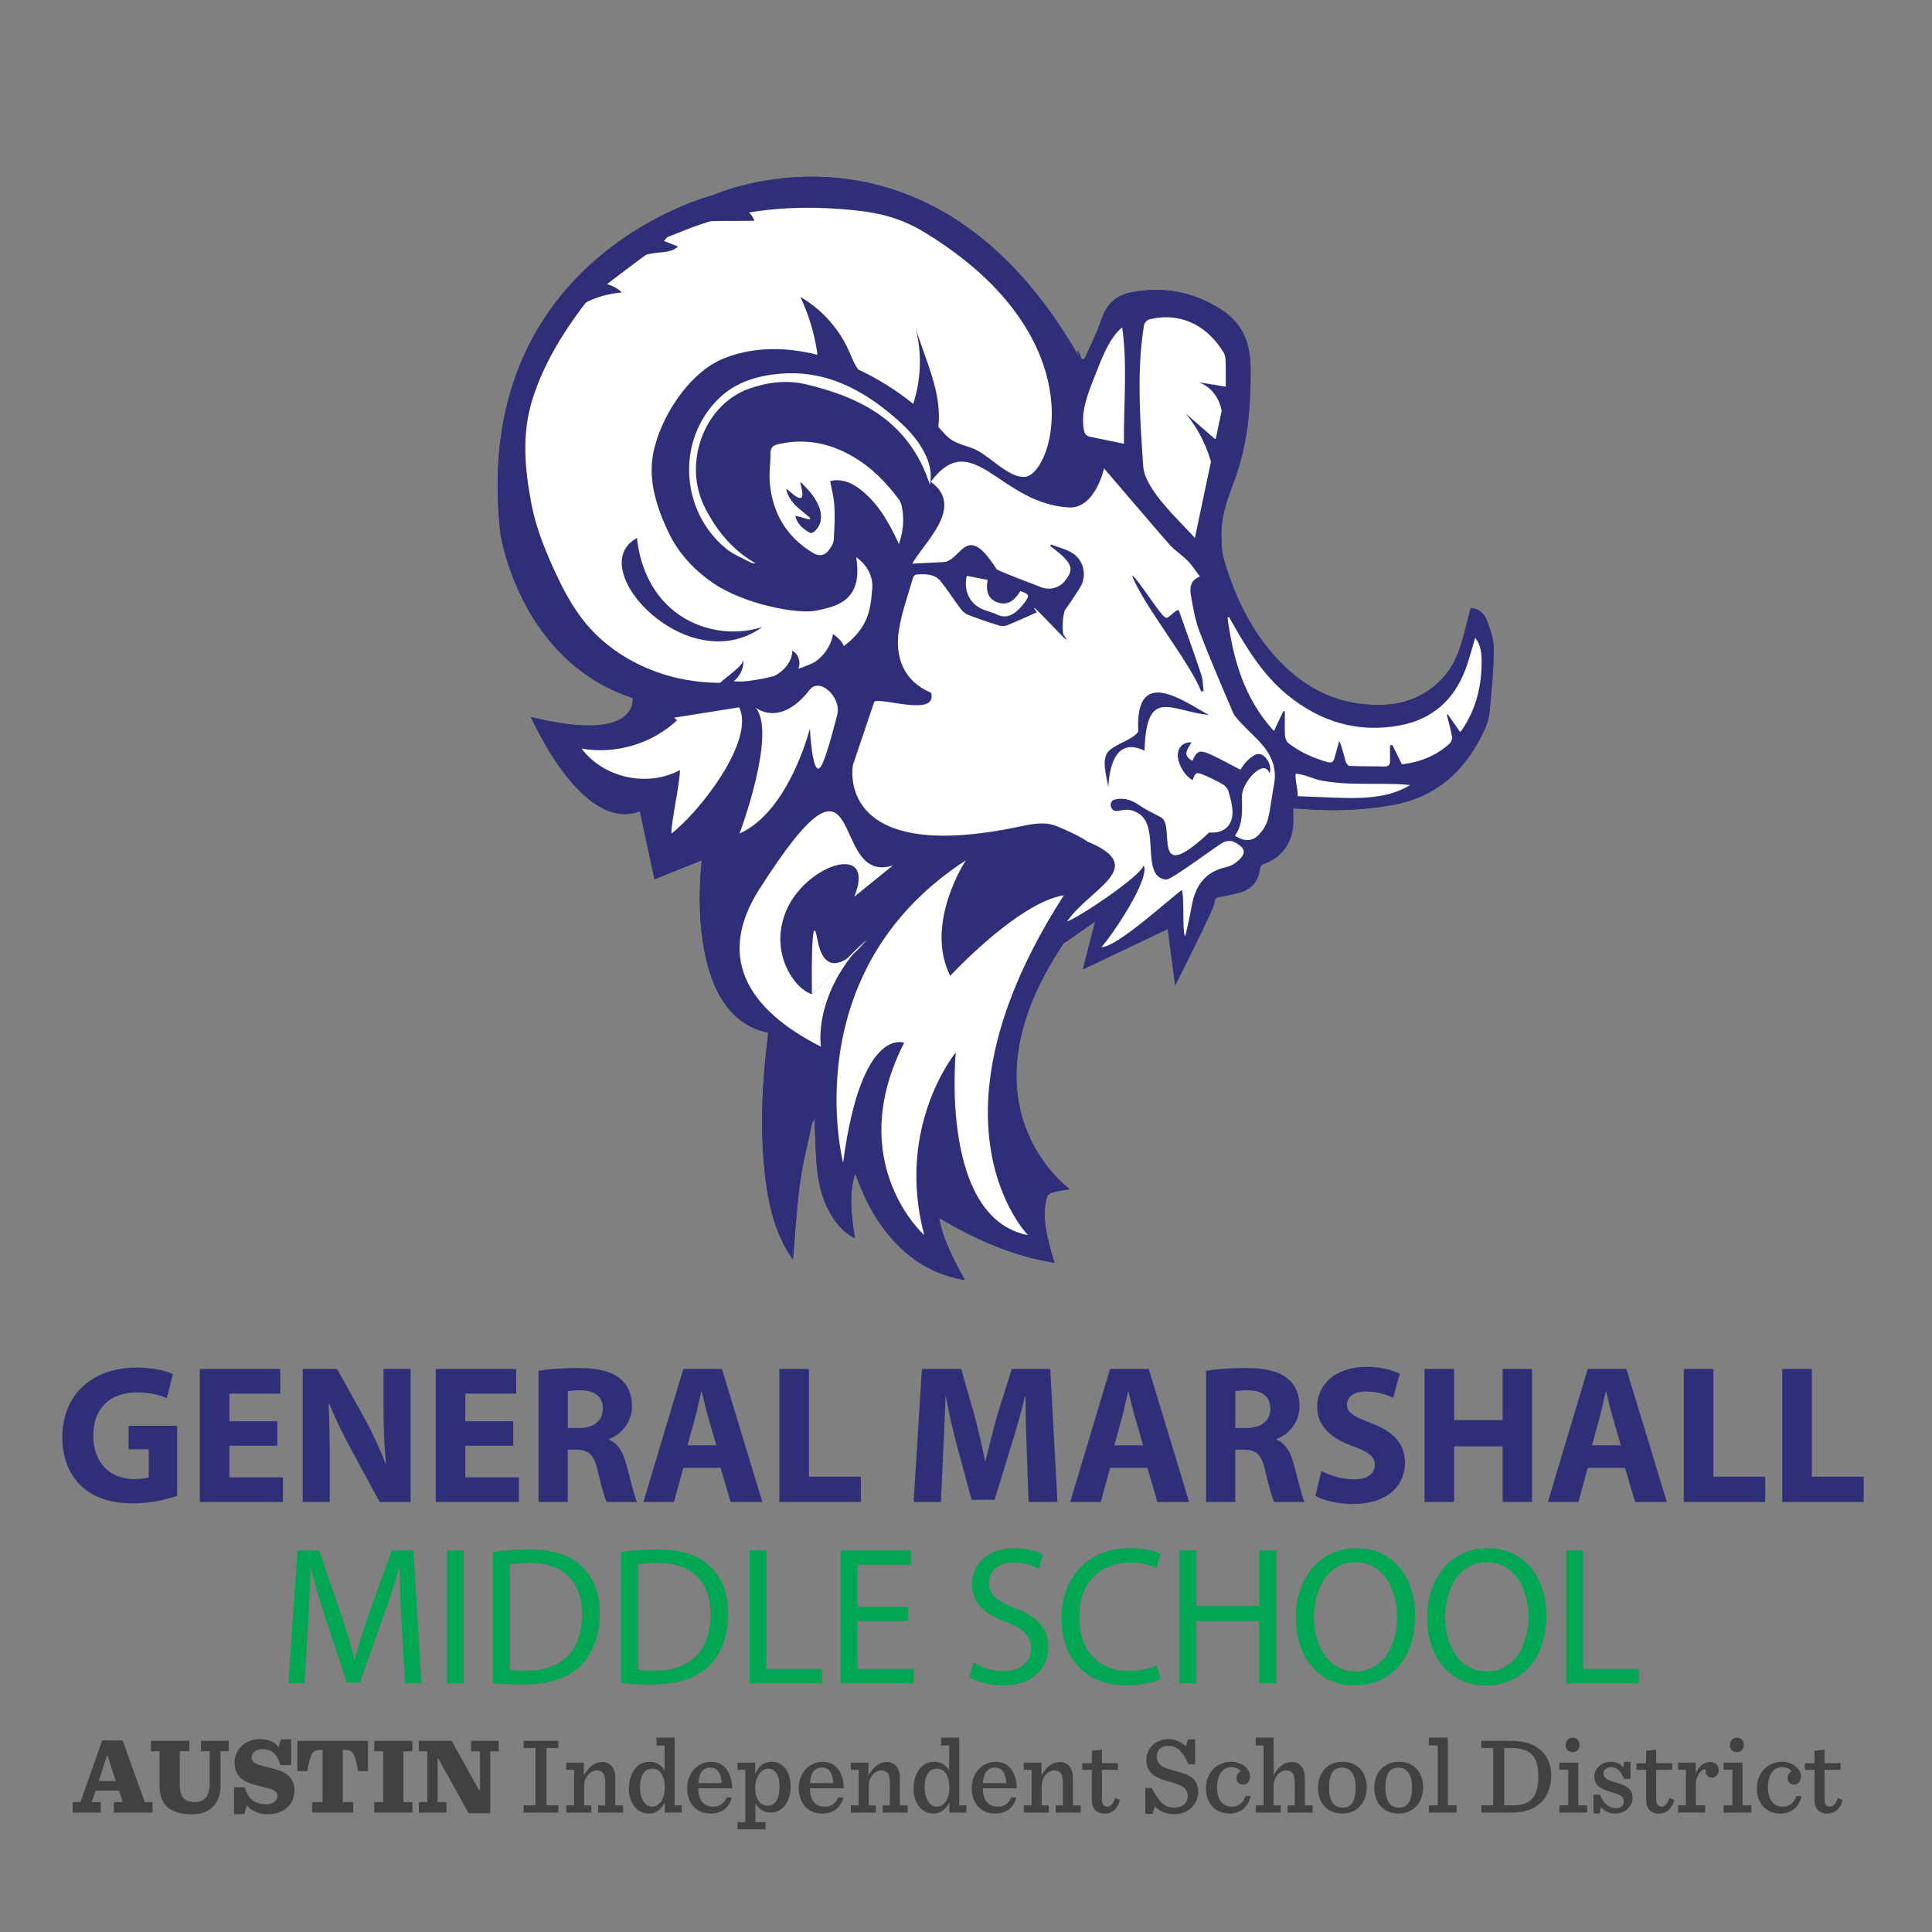 <svg xmlns="http://www.w3.org/2000/svg" xml:space="preserve" id="Layer_1" x="0" y="0" style="enable-background:new 0 0 500 500" version="1.1" viewBox="0 0 500 500"><rect x="0" y="0" width="500" height="500" fill="#808080" stroke="none"/><style type="text/css">.st0{fill:#414142}.st1{fill:#2e2f78}.st2{fill:#00a651}.st3{fill:#fff}</style><g><path d="M30.8 463.42h-6.06l-.97 2.96h2.3v2.71H18.8v-2.71h2.02l5.64-15.97h5.28l5.72 15.97h2.02v2.71H29.47v-2.71h2.3l-.97-2.96zm-5.25-2.49h4.42l-2.16-6.66h-.11l-2.15 6.66zM41.3 462.37v-9.14h-2.24v-2.71h9.93v2.71h-2.46v8.63c0 3.41 1.36 4.51 3.84 4.51 1.22 0 2.1-.31 2.77-.99.75-.76 1.14-2.09 1.14-4.03v-8.12H52v-2.71h7.19v2.71h-2.13v8.94c0 4.04-2.21 7.37-7.46 7.37-5.67 0-8.3-2.62-8.3-7.17M60.56 462.54h2.77c.86 2.88 2.46 4.4 5.56 4.4 1.88 0 2.9-.93 2.9-2.2 0-1.47-1.63-1.81-4.51-2.48-3.07-.71-6.58-1.78-6.58-6.07 0-3.75 3.1-6.12 6.69-6.12 2.16 0 3.79.82 4.7 2.09l.58-2.03h2.69v6.66h-2.77c-.91-2.82-2.19-4.12-4.65-4.12-1.88 0-2.82 1.07-2.82 2.17 0 1.58 1.83 1.95 4.65 2.63 3.04.73 6.44 1.78 6.44 5.92 0 3.67-2.82 6.15-6.94 6.15-2.35 0-4.39-1.04-5.39-2.34l-.64 2.29h-2.68v-6.95zM80.77 466.38h2.71v-13.51h-.47c-2.16 0-2.6.73-3.48 5.5h-2.57v-7.84h18.28v7.84h-2.57c-.88-4.77-1.32-5.5-3.48-5.5h-.49v13.51h2.71v2.71H80.77v-2.71zM96.85 466.38h2.32v-13.14h-2.32v-2.71h9.87v2.71h-2.32v13.14h2.32v2.71h-9.87zM113.49 455.23h-.25v11.15h2.32v2.71h-7.16v-2.71h2.19v-13.14h-2.19v-2.71h8.49l7.08 12.74h.25v-10.03h-2.32v-2.71h7.16v2.71h-2.19v16.02h-5.58zM135.51 467.23h3.08v-14.84h-3.08v-1.87h8.99v1.87h-3.07v14.84h3.07v1.86h-8.99zM146.54 467.23h2.02v-9.2h-2.02v-1.86h4.56v3.28c1.44-2.43 2.93-3.44 4.76-3.44 2.02 0 3.37 1.49 3.37 4.03v7.2h2.02v1.86h-6.47v-1.86h1.85V461c0-.96-.22-1.78-.69-2.26-.36-.37-.86-.56-1.49-.56-1.55 0-3.29 1.55-3.29 4.15v4.91h1.85v1.86h-6.47v-1.87zM164.56 467.96c-1.22-1.24-1.8-3.13-1.8-5.14 0-2.08.72-4.23 1.91-5.44.91-.93 2.07-1.44 3.46-1.44 1.85 0 3.07.93 3.87 2.26v-6.46h-2.1v-2.03h4.7v17.52h1.85v1.86h-4.39v-2.65c-.94 1.95-2.46 2.91-4.15 2.91-1.3-.01-2.52-.54-3.35-1.39m7.49-5.36c0-2.57-.99-4.88-3.24-4.88-2.02 0-3.18 1.81-3.18 4.88 0 3.19 1.47 4.97 3.18 4.97 1.67 0 3.24-1.81 3.24-4.97M180.7 462.8c.08 3.18 1.44 4.77 3.87 4.77 1.55 0 2.71-.68 3.49-2.4h1.33c-.72 2.77-2.71 4.18-5.5 4.18-3.87 0-6.05-2.85-6.05-6.57 0-3.87 2.63-6.83 6.22-6.83 3.79 0 5.48 3.44 5.39 6.85h-8.75zm.03-1.33h6.06c-.2-2.4-1-4.03-2.93-4.03-1.75 0-2.91 1.12-3.13 4.03M190.87 471.57h2.02v-13.54h-2.02v-1.86h4.56v2.96c.91-2.26 2.57-3.19 4.26-3.19 1.33 0 2.41.51 3.23 1.36 1.16 1.19 1.69 3.02 1.69 5.13 0 2.12-.69 4.06-1.85 5.25-.86.88-2.02 1.41-3.21 1.41-1.94 0-3.29-1.04-4.06-2.43v4.91h2.65v1.86h-7.27v-1.86zm10.87-9.28c0-3.13-1.27-4.57-2.99-4.57-1.61 0-3.32 2.06-3.32 5.02 0 2.57 1.1 4.57 3.23 4.57 1.97 0 3.08-1.75 3.08-5.02M209.58 462.8c.08 3.18 1.44 4.77 3.88 4.77 1.54 0 2.71-.68 3.48-2.4h1.33c-.72 2.77-2.71 4.18-5.5 4.18-3.87 0-6.05-2.85-6.05-6.57 0-3.87 2.63-6.83 6.22-6.83 3.79 0 5.48 3.44 5.4 6.85h-8.76zm.03-1.33h6.06c-.19-2.4-.99-4.03-2.93-4.03-1.75 0-2.91 1.12-3.13 4.03M220.19 467.23h2.02v-9.2h-2.02v-1.86h4.56v3.28c1.44-2.43 2.93-3.44 4.76-3.44 2.02 0 3.37 1.49 3.37 4.03v7.2h2.02v1.86h-6.47v-1.86h1.86V461c0-.96-.22-1.78-.69-2.26-.36-.37-.86-.56-1.49-.56-1.55 0-3.29 1.55-3.29 4.15v4.91h1.85v1.86h-6.47v-1.87zM238.22 467.96c-1.22-1.24-1.8-3.13-1.8-5.14 0-2.08.72-4.23 1.9-5.44.92-.93 2.08-1.44 3.46-1.44 1.85 0 3.07.93 3.87 2.26v-6.46h-2.1v-2.03h4.7v17.52h1.85v1.86h-4.4v-2.65c-.93 1.95-2.46 2.91-4.15 2.91-1.29-.01-2.51-.54-3.33-1.39m7.49-5.36c0-2.57-.99-4.88-3.23-4.88-2.02 0-3.18 1.81-3.18 4.88 0 3.19 1.47 4.97 3.18 4.97 1.65 0 3.23-1.81 3.23-4.97M254.35 462.8c.08 3.18 1.44 4.77 3.88 4.77 1.54 0 2.71-.68 3.48-2.4h1.33c-.72 2.77-2.71 4.18-5.5 4.18-3.87 0-6.05-2.85-6.05-6.57 0-3.87 2.63-6.83 6.22-6.83 3.79 0 5.48 3.44 5.4 6.85h-8.76zm.03-1.33h6.06c-.19-2.4-1-4.03-2.93-4.03-1.75 0-2.91 1.12-3.13 4.03M264.96 467.23h2.02v-9.2h-2.02v-1.86h4.57v3.28c1.44-2.43 2.93-3.44 4.75-3.44 2.02 0 3.38 1.49 3.38 4.03v7.2h2.02v1.86h-6.47v-1.86h1.85V461c0-.96-.22-1.78-.69-2.26-.36-.37-.86-.56-1.49-.56-1.55 0-3.29 1.55-3.29 4.15v4.91h1.85v1.86h-6.47v-1.87zM285.17 452.81v3.5h4.15v1.72h-4.15v7.62c0 1.27.36 1.89 1.52 1.89.78 0 1.38-.73 1.94-2.23l1.25.54c-.72 2.48-2.19 3.5-3.96 3.5-2.21 0-3.35-1.33-3.35-3.44v-7.87h-2.49v-1.72h2.49v-3.22l2.6-.29zM296.41 462.74h1.66c2.02 3.78 3.29 5.05 5.86 5.05 2.16 0 3.46-1.13 3.46-3.08 0-2.28-2.35-2.9-4.84-3.64-2.85-.82-5.89-1.81-5.89-5.61 0-2.77 2.27-5.39 5.73-5.39 1.55 0 3.46.68 4.48 1.97l.58-1.89h1.83v6.43h-1.66c-1.69-3.67-3.29-4.77-5.37-4.77-1.77 0-2.88 1.13-2.88 2.82 0 2.51 2.43 3.07 4.98 3.75 2.79.71 5.75 1.58 5.75 5.33 0 3.24-2.6 5.81-6.14 5.81-2.05 0-3.96-.73-5.06-2.03l-.66 1.95h-1.83v-6.7zM312.09 462.82c0-4 2.82-6.88 6.55-6.88 2.76 0 4.87 1.94 4.87 3.63 0 1.33-.63 2.29-1.8 2.29-1.11 0-1.71-.79-1.71-1.72 0-.76.61-1.49 1.08-1.69-.39-.62-1.22-1.12-2.54-1.12-1.94 0-3.57 1.8-3.57 5.16 0 3.22 1.36 5.08 3.93 5.08 1.55 0 2.82-.93 3.46-2.76h1.33c-.67 2.91-2.68 4.54-5.47 4.54-3.89-.01-6.13-2.8-6.13-6.53M324.99 467.23h2.02v-15.49h-2.02v-2.03h4.62v9.68c1.44-2.43 2.88-3.38 4.7-3.38 2.02 0 3.37 1.49 3.37 4.03v7.2h2.02v1.86h-6.47v-1.86h1.85V461c0-.96-.22-1.78-.69-2.26-.36-.37-.86-.56-1.5-.56-1.55 0-3.29 1.55-3.29 4.15v4.91h1.85v1.86h-6.47v-1.87zM341.08 462.68c0-3.92 2.55-6.74 6.33-6.74 3.9 0 6.3 2.71 6.3 6.63 0 3.95-2.54 6.77-6.3 6.77-3.95 0-6.33-2.71-6.33-6.66m9.76-.05c0-3.55-1.36-5.16-3.57-5.16-2.19 0-3.32 1.61-3.32 5.16s1.35 5.19 3.57 5.19c2.16 0 3.32-1.64 3.32-5.19M355.67 462.68c0-3.92 2.54-6.74 6.33-6.74 3.9 0 6.3 2.71 6.3 6.63 0 3.95-2.54 6.77-6.3 6.77-3.95 0-6.33-2.71-6.33-6.66m9.76-.05c0-3.55-1.36-5.16-3.57-5.16-2.19 0-3.33 1.61-3.33 5.16s1.36 5.19 3.57 5.19c2.17 0 3.33-1.64 3.33-5.19M369.79 467.23h2.3v-15.49h-2.3v-2.03h4.9v17.52h2.29v1.86h-7.19zM383.36 467.23h3.07v-14.84h-3.07v-1.86h7.8c6.8 0 10.29 3.67 10.29 9 0 5.13-3.07 9.56-10.04 9.56h-8.05v-1.86zm8.08 0c4.65 0 6.69-2.06 6.69-7.7 0-4.94-2.07-7.14-6.97-7.14h-1.88v14.84h2.16zM403.56 467.23h2.3v-9.2h-2.3v-1.86h4.9v11.06h2.3v1.86h-7.19v-1.86zm1.64-15.61c0-1.13.72-1.92 1.79-1.92 1.08 0 1.8.74 1.8 1.87 0 1.13-.72 1.89-1.8 1.89s-1.79-.71-1.79-1.84M412.41 464.46h1.69c.69 2.06 2.26 3.5 4.03 3.5 1.49 0 2.13-.76 2.13-1.81 0-1.13-.86-1.67-3.35-2.37-3.04-.88-4.29-1.94-4.29-4 0-2.09 1.77-3.83 4.37-3.83 1.3 0 2.46.5 3.07 1.5l.27-1.5h1.64v4.43h-1.66c-.86-1.89-1.66-3.05-3.37-3.05-.97 0-1.97.57-1.97 1.64 0 1.13.97 1.72 3.23 2.34 2.93.82 4.32 1.78 4.32 3.97 0 1.95-1.69 4.06-4.54 4.06-1.58 0-2.88-.68-3.68-1.69l-.31 1.69h-1.6v-4.88zM428.61 452.81v3.5h4.15v1.72h-4.15v7.62c0 1.27.36 1.89 1.52 1.89.78 0 1.38-.73 1.94-2.23l1.24.54c-.72 2.48-2.18 3.5-3.95 3.5-2.21 0-3.35-1.33-3.35-3.44v-7.87h-2.49v-1.72h2.49v-3.22l2.6-.29zM434.3 467.23h2.02v-9.2h-2.02v-1.86h4.56v2.99c.64-2.17 2.3-3.16 3.73-3.16 1.41 0 2.21.98 2.21 2.2 0 .98-.72 1.83-1.66 1.83-.97 0-1.75-.59-1.75-1.66 0-.14.03-.31.06-.48-1.25-.06-2.1 1.38-2.55 3.07v6.26h2.41v1.86h-7.02v-1.85zM446.07 467.23h2.29v-9.2h-2.29v-1.86h4.89v11.06h2.29v1.86h-7.19v-1.86zm1.63-15.61c0-1.13.72-1.92 1.8-1.92s1.8.74 1.8 1.87c0 1.13-.72 1.89-1.8 1.89s-1.8-.71-1.8-1.84M454.67 462.82c0-4 2.82-6.88 6.55-6.88 2.76 0 4.87 1.94 4.87 3.63 0 1.33-.64 2.29-1.8 2.29-1.1 0-1.71-.79-1.71-1.72 0-.76.61-1.49 1.08-1.69-.39-.62-1.22-1.12-2.55-1.12-1.94 0-3.57 1.8-3.57 5.16 0 3.22 1.36 5.08 3.93 5.08 1.55 0 2.82-.93 3.46-2.76h1.33c-.66 2.91-2.68 4.54-5.47 4.54-3.89-.01-6.12-2.8-6.12-6.53M472.19 452.81v3.5h4.15v1.72h-4.15v7.62c0 1.27.36 1.89 1.52 1.89.78 0 1.38-.73 1.94-2.23l1.24.54c-.72 2.48-2.18 3.5-3.95 3.5-2.21 0-3.35-1.33-3.35-3.44v-7.87h-2.49v-1.72h2.49v-3.22l2.6-.29z" class="st0"/><g><path d="M45.85 387.13c-2.35.82-6.81 1.94-11.26 1.94-6.16 0-10.61-1.58-13.71-4.65-3.1-2.96-4.8-7.46-4.75-12.51.05-11.44 8.21-17.98 19.27-17.98 4.35 0 7.71.87 9.36 1.69l-1.6 6.23c-1.85-.82-4.15-1.48-7.86-1.48-6.36 0-11.16 3.68-11.16 11.13 0 7.1 4.35 11.29 10.61 11.29 1.75 0 3.15-.21 3.75-.51v-7.2h-5.21V369h12.56v18.13zM71.78 374.16H59.37v8.17h13.86v6.38H51.71v-34.42h20.82v6.38H59.37v7.15h12.41v6.34zM78.33 388.71v-34.42h8.91l7.01 12.61c2 3.63 4 7.92 5.51 11.8h.15c-.5-4.55-.65-9.19-.65-14.35v-10.06h7.01v34.42h-8.01l-7.21-13.28c-2-3.68-4.2-8.12-5.86-12.16l-.15.05c.2 4.55.3 9.4.3 15.02v10.37h-7.01zM132.84 374.16h-12.41v8.17h13.86v6.38h-21.52v-34.42h20.82v6.38h-13.16v7.15h12.41v6.34zM139.39 354.75c2.45-.41 6.11-.71 10.16-.71 5 0 8.51.77 10.91 2.71 2 1.63 3.1 4.04 3.1 7.2 0 4.39-3.05 7.41-5.96 8.48v.15c2.35.97 3.65 3.27 4.5 6.44 1.05 3.88 2.1 8.38 2.75 9.7h-7.81c-.55-.97-1.35-3.78-2.35-8.02-.9-4.29-2.35-5.46-5.46-5.52h-2.3v13.53h-7.56v-33.96zm7.56 14.81h3c3.8 0 6.06-1.94 6.06-4.95 0-3.17-2.1-4.75-5.61-4.8-1.85 0-2.9.15-3.45.25v9.5zM176.83 379.88l-2.4 8.83h-7.91l10.31-34.42h10.01l10.46 34.42h-8.21l-2.6-8.83h-9.66zm8.55-5.82-2.1-7.3c-.6-2.04-1.2-4.6-1.7-6.64h-.1c-.5 2.04-1 4.65-1.55 6.64l-2 7.3h7.45zM201.7 354.29h7.66v27.88h13.41v6.54H201.7v-34.42zM265.71 375.54c-.15-4.14-.3-9.14-.3-14.15h-.15c-1.05 4.39-2.45 9.29-3.75 13.33l-4.1 13.43h-5.96l-3.6-13.33c-1.1-4.03-2.25-8.94-3.05-13.43h-.1c-.2 4.65-.35 9.96-.6 14.25l-.6 13.07h-7.06l2.15-34.42h10.16l3.3 11.49c1.05 3.98 2.1 8.27 2.85 12.31h.15c.95-3.98 2.1-8.53 3.2-12.36l3.6-11.44h9.96l1.85 34.42h-7.46l-.49-13.17zM287.28 379.88l-2.4 8.83h-7.91l10.31-34.42h10.01l10.46 34.42h-8.21l-2.6-8.83h-9.66zm8.56-5.82-2.1-7.3c-.6-2.04-1.2-4.6-1.7-6.64h-.1c-.5 2.04-1 4.65-1.55 6.64l-2 7.3h7.45zM312.15 354.75c2.45-.41 6.11-.71 10.16-.71 5 0 8.51.77 10.91 2.71 2 1.63 3.1 4.04 3.1 7.2 0 4.39-3.05 7.41-5.96 8.48v.15c2.35.97 3.65 3.27 4.5 6.44 1.05 3.88 2.1 8.38 2.75 9.7h-7.81c-.55-.97-1.35-3.78-2.35-8.02-.9-4.29-2.35-5.46-5.46-5.52h-2.3v13.53h-7.56v-33.96zm7.56 14.81h3c3.8 0 6.06-1.94 6.06-4.95 0-3.17-2.1-4.75-5.61-4.8-1.85 0-2.9.15-3.45.25v9.5zM341.98 380.7c2.05 1.07 5.21 2.15 8.46 2.15 3.5 0 5.36-1.48 5.36-3.73 0-2.14-1.6-3.37-5.66-4.85-5.61-1.99-9.26-5.16-9.26-10.16 0-5.87 4.8-10.37 12.76-10.37 3.8 0 6.61.82 8.61 1.74l-1.7 6.28c-1.35-.66-3.75-1.63-7.06-1.63-3.3 0-4.91 1.53-4.91 3.32 0 2.2 1.9 3.17 6.26 4.85 5.96 2.25 8.76 5.41 8.76 10.27 0 5.77-4.35 10.67-13.61 10.67-3.85 0-7.66-1.02-9.56-2.09l1.55-6.45zM376.32 354.29v13.23h12.56v-13.23h7.61v34.42h-7.61v-14.4h-12.56v14.4h-7.66v-34.42h7.66zM410.9 379.88l-2.4 8.83h-7.91l10.31-34.42h10.01l10.46 34.42h-8.21l-2.6-8.83h-9.66zm8.56-5.82-2.1-7.3c-.6-2.04-1.2-4.6-1.7-6.64h-.1c-.5 2.04-1 4.65-1.55 6.64l-2 7.3h7.45zM435.77 354.29h7.66v27.88h13.41v6.54h-21.07v-34.42zM461.25 354.29h7.66v27.88h13.41v6.54h-21.07v-34.42z" class="st1"/></g><g><path d="M103.96 420.53c-.25-4.8-.55-10.57-.5-14.86h-.15c-1.15 4.03-2.55 8.32-4.25 13.07l-5.96 16.7h-3.3l-5.46-16.39c-1.6-4.85-2.95-9.3-3.9-13.38h-.1c-.1 4.29-.35 10.06-.65 15.22l-.9 14.76h-4.15l2.35-34.42h5.56l5.76 16.65c1.4 4.24 2.55 8.02 3.4 11.59h.15c.85-3.47 2.05-7.25 3.55-11.59l6.01-16.65h5.56l2.1 34.42h-4.25l-.87-15.12zM120.02 401.23v34.42h-4.35v-34.42h4.35zM127.53 401.69c2.65-.41 5.81-.71 9.26-.71 6.26 0 10.71 1.48 13.66 4.29 3 2.81 4.75 6.79 4.75 12.36 0 5.62-1.7 10.21-4.85 13.38-3.15 3.22-8.36 4.95-14.91 4.95-3.1 0-5.71-.15-7.91-.41v-33.86zm4.35 30.44c1.1.2 2.7.25 4.4.25 9.31 0 14.36-5.31 14.36-14.61.05-8.12-4.45-13.28-13.66-13.28-2.25 0-3.95.2-5.11.46v27.18zM160.76 401.69c2.65-.41 5.81-.71 9.26-.71 6.26 0 10.71 1.48 13.66 4.29 3 2.81 4.75 6.79 4.75 12.36 0 5.62-1.7 10.21-4.85 13.38-3.15 3.22-8.36 4.95-14.91 4.95-3.1 0-5.71-.15-7.91-.41v-33.86zm4.36 30.44c1.1.2 2.7.25 4.4.25 9.31 0 14.36-5.31 14.36-14.61.05-8.12-4.45-13.28-13.66-13.28-2.25 0-3.95.2-5.11.46v27.18zM193.99 401.23h4.35v30.69h14.41v3.73h-18.77v-34.42zM234.98 419.51h-13.11v12.41h14.61v3.73h-18.97v-34.42h18.22v3.73h-13.86v10.88h13.11v3.67zM251.95 430.24c1.95 1.23 4.8 2.25 7.81 2.25 4.46 0 7.06-2.4 7.06-5.87 0-3.22-1.8-5.06-6.36-6.84-5.51-1.99-8.91-4.9-8.91-9.75 0-5.36 4.35-9.35 10.91-9.35 3.45 0 5.96.82 7.46 1.69l-1.2 3.63c-1.1-.61-3.35-1.63-6.41-1.63-4.6 0-6.36 2.81-6.36 5.16 0 3.22 2.05 4.8 6.71 6.64 5.71 2.25 8.61 5.06 8.61 10.11 0 5.31-3.85 9.91-11.81 9.91-3.25 0-6.81-.97-8.61-2.2l1.1-3.75zM300.29 434.53c-1.6.82-4.8 1.63-8.91 1.63-9.51 0-16.67-6.13-16.67-17.42 0-10.78 7.16-18.08 17.62-18.08 4.2 0 6.86.92 8.01 1.53l-1.05 3.63c-1.65-.82-4-1.43-6.81-1.43-7.91 0-13.16 5.16-13.16 14.2 0 8.43 4.75 13.84 12.96 13.84 2.65 0 5.35-.56 7.11-1.43l.9 3.53zM309.6 401.23v14.4h16.32v-14.4h4.4v34.42h-4.4v-16.14H309.6v16.14h-4.35v-34.42h4.35zM366.21 418.08c0 11.85-7.06 18.13-15.67 18.13-8.91 0-15.17-7.05-15.17-17.47 0-10.93 6.66-18.08 15.67-18.08 9.21.01 15.17 7.21 15.17 17.42zm-26.18.56c0 7.35 3.9 13.94 10.76 13.94 6.91 0 10.81-6.49 10.81-14.3 0-6.84-3.5-13.99-10.76-13.99-7.21 0-10.81 6.79-10.81 14.35zM400.19 418.08c0 11.85-7.06 18.13-15.67 18.13-8.91 0-15.17-7.05-15.17-17.47 0-10.93 6.66-18.08 15.67-18.08 9.21.01 15.17 7.21 15.17 17.42zm-26.18.56c0 7.35 3.9 13.94 10.76 13.94 6.91 0 10.81-6.49 10.81-14.3 0-6.84-3.5-13.99-10.76-13.99-7.2 0-10.81 6.79-10.81 14.35zM405.34 401.23h4.35v30.69h14.41v3.73h-18.77v-34.42z" class="st2"/></g></g><g><path d="M197.7 181.46c-59.94 12.44-68.18-43.29-68.18-43.29-8.23-71.84 55.08-87.68 55.08-87.68s56.28-25.57 94.67 41.91c1.87 2.36-1.79-4.91 0 0 .26.7 1.25.79 1.57.12 0 0 0-.01.01-.01 1.03-2.22 2.05-4.45 3.01-6.7.64-1.49 1.1-3.05 1.75-4.53 1.31-2.98 3.56-4.84 6.76-5.52 8.55-1.8 16.5-.3 23.82 4.46 5.32 3.46 7.39 8.55 7.45 14.7.1 10.14-.68 20.14-4.31 29.75-1.59 4.2-3.17 8.46-3.23 13.02-.03 2.43-.01 4.99.68 7.28 3.09 10.4 7.81 19.94 15.76 27.57 7.32 7.03 16.07 10.42 26.28 9.83 8.05-.46 15.27-5.39 18.31-12.86 1.56-3.84 2.33-7.98 3.49-12.16 1.84.08 3.44 1.25 4.13 3.1.9 2.41 1.85 5.01 1.83 7.52-.04 5.52-.59 11.04-1.12 16.54-.15 1.58-.73 3.17-1.41 4.62-4.8 10.27-12.27 17.2-23.82 19.23-7.63 1.34-15.26 1.61-22.95.99-.77-.06-1.55-.1-2.59-.16 0 1.09-.02 2.05 0 3.02.13 5.25-2.6 9.72-7.81 11.41-.35.11-.72.68-.78 1.07-.5 3.55-2.21 5.54-5.68 6.41-1.62.41-3.25.79-4.9 1.05-.94.15-1.2.6-1.23 1.45-.04 1.03-4.42 10.02-10.16 21.39l-1.92-14.57-21.96 10.45 3.18-12.41-8.18 5.71c-28.36 42.21 1.62 63.59 1.62 63.59-1.09.13-2.17.32-3.24.55-2.44.51-2.67.73-3.07 3.22-.69 4.3.41 8.41 1.51 12.5.23.85.51 1.68.85 2.78-10.81-1.74-20.42-6.02-29.89-11.6 1.15 5.93 3.82 10.91 6.7 16.07-7.31-1.22-13.2-4.56-18.09-9.76-4.83-5.14-8.01-11.25-10.3-17.91-1.76 5.51-.97 11.02-.12 16.78-2.29-1.13-3.86-2.68-5.16-4.52-2.83-3.99-4.12-8.57-4.6-13.33-.43-4.3-.46-8.64-.68-13.06-.23.49-.58.99-.69 1.54-1.06 5.05-2.37 10.07-3.06 15.17-.87 6.45-1.22 12.96-1.83 19.8-.82-1.32-1.59-2.4-2.19-3.57-3.11-5.99-4.41-12.48-5.11-19.11-1.24-11.76-.62-23.49.83-35.19.04-.29.04-.59.05-.89-22.37-4.45-17.15-44.59-17.15-44.59l-12.25 4.9-3.78-17.59c-15.12 5.75-28.17-24.39-28.17-24.39 28.26 6.98 26.29-4.92 26.29-4.92l33.98.82" class="st1"/><path d="M197.7 181.46c-59.94 12.44-68.18-43.29-68.18-43.29-8.23-71.84 55.08-87.68 55.08-87.68s56.28-25.57 94.67 41.91c1.87 2.36-1.79-4.91 0 0 .26.7 1.25.79 1.57.12 0 0 0-.01.01-.01 1.03-2.22 2.05-4.45 3.01-6.7.64-1.49 1.1-3.05 1.75-4.53 1.31-2.98 3.56-4.84 6.76-5.52 8.55-1.8 16.5-.3 23.82 4.46 5.32 3.46 7.39 8.55 7.45 14.7.1 10.14-.68 20.14-4.31 29.75-1.59 4.2-3.17 8.46-3.23 13.02-.03 2.43-.01 4.99.68 7.28 3.09 10.4 7.81 19.94 15.76 27.57 7.32 7.03 16.07 10.42 26.28 9.83 8.05-.46 15.27-5.39 18.31-12.86 1.56-3.84 2.33-7.98 3.49-12.16 1.84.08 3.44 1.25 4.13 3.1.9 2.41 1.85 5.01 1.83 7.52-.04 5.52-.59 11.04-1.12 16.54-.15 1.58-.73 3.17-1.41 4.62-4.8 10.27-12.27 17.2-23.82 19.23-7.63 1.34-15.26 1.61-22.95.99-.77-.06-1.55-.1-2.59-.16 0 1.09-.02 2.05 0 3.02.13 5.25-2.6 9.72-7.81 11.41-.35.11-.72.68-.78 1.07-.5 3.55-2.21 5.54-5.68 6.41-1.62.41-3.25.79-4.9 1.05-.94.15-1.2.6-1.23 1.45-.04 1.03-4.42 10.02-10.16 21.39l-1.92-14.57-21.96 10.45 3.18-12.41-8.18 5.71c-28.36 42.21 1.62 63.59 1.62 63.59-1.09.13-2.17.32-3.24.55-2.44.51-2.67.73-3.07 3.22-.69 4.3.41 8.41 1.51 12.5.23.85.51 1.68.85 2.78-10.81-1.74-20.42-6.02-29.89-11.6 1.15 5.93 3.82 10.91 6.7 16.07-7.31-1.22-13.2-4.56-18.09-9.76-4.83-5.14-8.01-11.25-10.3-17.91-1.76 5.51-.97 11.02-.12 16.78-2.29-1.13-3.86-2.68-5.16-4.52-2.83-3.99-4.12-8.57-4.6-13.33-.43-4.3-.46-8.64-.68-13.06-.23.49-.58.99-.69 1.54-1.06 5.05-2.37 10.07-3.06 15.17-.87 6.45-1.22 12.96-1.83 19.8-.82-1.32-1.59-2.4-2.19-3.57-3.11-5.99-4.41-12.48-5.11-19.11-1.24-11.76-.62-23.49.83-35.19.04-.29.04-.59.05-.89-22.37-4.45-17.15-44.59-17.15-44.59l-12.25 4.9-3.78-17.59c-15.12 5.75-28.17-24.39-28.17-24.39 28.26 6.98 26.29-4.92 26.29-4.92l33.98.82" class="st1"/><path d="M268.33 158.47c-2.71 1.2-5.2 2.35-7.75 3.38-.6.24-1.44.22-2.07.02-2.69-.84-5.37-1.73-7.99-2.76-.78-.3-1.5-1-2.01-1.69-1.72-2.28-3.24-4.73-5.03-6.95-1.62-2.02-4.04-1.94-6.37-1.78-.29.02-.71.45-.8.76-1.27 4.46-2.89 8.87-3.64 13.42-1.21 7.28 1.31 13.41 8.06 16.31.13.05.22.18.27.23 1.52 6.16-12.76 1.04-14.73 2.17l-5.54 16.4s-5.05 26.19 43.36 15.89c3.38-.72 6.48-1.3 9.62.03 2.68 1.13 5.4 2.33 7.81 3.93 15.91 6.65.66 11.96-5.39 20.65 2.68-.8 19.17-11.71 19.85-14.56 1.79 3.5-8.2 18.19-10.94 21.21 4.11-.04 17.69-12.57 20.8-14.79.73 1.78.1 10.3.81 12.02.26-.22 1.63-7.12 1.63-7.16.06-.3.12-.61.17-.92.94-5.13 3.51-8.71 8.92-9.88 1.2-.26 2.44-1.02 3.33-1.89 1.8-1.76 1.49-2.93-.58-4.21-1.15-.71-2.07-.87-3.41-.36-1.31.5-13.5 9.84-14.92 9.7-6.68-.67-1.54-13.36-6.94-17-.89-.6-2.07-1.09-3.11-1.08-.82.01-1.63.14-2.45.3-1.92.38-2.64-2.49-.74-2.96.13-.03.26-.06.4-.08 2.05-.34 3.94.21 5.71 1.45 1.82 1.28 3.85 2.21 5.82 3.26 3.88 2.07-2.9 18.3 12.46 3.91 3.69.35 6.13-1.71 6.02-5.42-.05-1.79-.56-3.59-1.07-5.32-.19-.67-.84-1.36-1.46-1.72-1.53-.89-3.13-1.68-4.76-2.37-2.11-.88-2.3-.75-3.01 1.27-2.17-1.11-4.09-4.55-3.83-6.87.2-1.86 1.58-2.98 3.55-2.89-1.85 2.76-1.81 3.59.21 4.79 1.12-2.57 1.84-2.94 4.56-1.72 2.64 1.18 5.17 2.63 7.87 4.02.23-.34.59-.98 1.05-1.54.46-.56.98-1.1 1.55-1.53.96-.73 1.98-1.49 3.26-.63 1.45.98 2.25 3.12 1.69 4.65-.43-1.17-1.17-1.64-2.33-1.18-2.18.86-4.82 4.65-4.83 7.02-.01 3.54.41 7.14-1.8 10.25 2.26 1.59 4.5 1.58 6.2-.26 1-1.08 1.93-2.45 2.28-3.84.75-3.02 1.06-6.15 1.64-9.22.85-4.52-.99-8.06-3.96-11.19-1.51-1.59-3.14-3.07-4.64-4.67-.78-.83-1.63-1.71-2.06-2.73-2.97-6.96-5.97-13.91-8.67-20.98-1.12-2.94-1.65-6.14-2.19-9.27-.34-1.92-.2-3.92 2.33-4.88-1.12-1.46-2.01-2.89-3.17-4.07-1.45-1.49-3.28-2.62-4.66-4.16-2.95-3.3-14.1-16.42-16.99-19.77 0 0-2.16 10.13-8.81 10.13-18.19-.78-25.16-21.2-36.02-6.66 9.07 6.57-2.06 15.98-4.78 21.19 2.25-.14 5.97-.3 8.03-.4 4.72-.23 5.82-10.9 13.81 1.91 3.76 1.71 7.68 3.07 11.52 4.6 2.19.87 4.69.17 6.15-1.67 1.93-2.44 1.95-3.7-.21-5.99-1.08-1.14-2.41-2.03-3.63-3.04.12-.21.09-.15.22-.36 1.87.72 3.9 1.19 5.57 2.24 3 1.91 3.8 5.97 1.9 8.98-1.2 1.9-2.44 3.79-3.77 5.62-.64.88-.98 5.77-.37 6.62 4.06 5.63-11.08-11.53-7-5.91" class="st3"/><path d="M381.78 165.05c-.86 2.83-1.54 5.57-2.52 8.2-2.94 7.84-8.51 12.84-16.77 14.44-10.95 2.13-20.75-.87-29.24-7.78-6.2-5.04-10.41-11.79-14.31-18.69-.29-.52-.59-1.04-.88-1.55-.13.07-.25.13-.38.2 1.46 10.65 4.21 20.78 12.01 29.32l2.42-5.1c.14-.01.28-.01.41-.02 0 2.12-.07 4.24.04 6.35.04.67.4 1.54.91 1.93 3.01 2.34 6.44 3.84 10.09 4.88.96.27 1.5.01 1.76-.93.42-1.52.85-3.04 1.28-4.55.79 1.73 1.15 3.55 1.65 5.32.13.46.65 1.13 1.01 1.15 3.02.12 6.04.09 9.06.14 1.09.02 1.47-.49 1.43-1.53-.05-1.31-.01-2.61-.01-3.92.2-.04.4-.09.59-.13.81 1.65 1.63 3.3 2.48 5.03 4.61-.54 8.83-2.18 12.35-5.37.41-.37.72-1.2.63-1.73-.34-1.9-.87-3.77-1.33-5.66.07-.07.13-.15.2-.22l3.23 4.62c.15-.18.36-.4.53-.65 3.67-5.43 5.1-11.51 5.02-17.97-.02-2.01-.3-4.05-1.66-5.78z" class="st3"/><path d="M232.64 140.85c1.14-3.39 1.47-6.74.66-10.12-.13-.54-.39-1.09-.72-1.54-3.1-4.19-6.69-7.88-11.16-10.63-6.11-3.76-12.66-5.26-19.78-3.68-1.36.3-2.27.77-2.26 2.41.02 2.5-.39 5.02-.18 7.5.66 7.88 4.26 14.08 11.1 18.24 1.78 1.08 3.22.79 4.41-.94.49-.71 1.01-1.58 1.06-2.4.18-2.9.31-5.82.16-8.71-.11-2.15-.69-4.28-1.07-6.48.5-.08.85-.18 1.2-.2 2.92-.17 5.25 1.21 7.35 2.99 3.86 3.28 6.37 7.55 8.52 12.05.25.51.48 1.01.71 1.51zM250.19 149.02c-.91 4.07.92 7.53 4.51 8.81 1.13.4 2.31.71 3.38 1.24 1.87.91 3.46.38 4.92-.81.8-.66 1.52-1.43 2.14-2.27 1.42-1.93 1.29-2.21-1.08-3.04-1.73 2.85-3.56 3.76-5.92 2.92-2.23-.79-3.08-2.64-2.54-5.82-1.77-.33-3.54-.67-5.41-1.03z"/><path d="M317.22 101.29c0-2.59.04-4.91-.02-7.24-.03-.93-.04-2-.49-2.74-4.31-7.17-11.3-10.61-19.23-8.66-.58.14-1.32.93-1.41 1.51a88.18 88.18 0 0 0-.91 8.09c-.6 9.47.06 18.91.7 28.35.42 6.25 9.48 14.14 13.37 18.64l7.99-37.95zM232.64 140.85c-.23-.5-.46-1-.7-1.5-2.15-4.51-4.66-8.77-8.52-12.05-2.1-1.79-4.43-3.16-7.35-2.99-.36.02-.71.11-1.2.2.38 2.2.96 4.33 1.07 6.48.15 2.89.02 5.81-.16 8.71-.05.82-.57 1.68-1.06 2.4-1.19 1.73-2.63 2.02-4.41.94-6.84-4.16-10.44-10.36-11.1-18.24-.21-2.48.2-5 .18-7.5-.01-1.64.9-2.11 2.26-2.41 7.12-1.57 13.67-.08 19.78 3.68 4.47 2.75 8.05 6.45 11.16 10.63.33.45.59 1 .72 1.54.8 3.37.47 6.72-.67 10.11zm-25.5-16.07c.24 1.19.51 2.05.57 2.91.08 1.2-.5 1.56-1.54.93-.87-.53-1.62-1.27-2.66-2.11.79 3.81 3.92 5.38 6.26 7.58-.07.14-.14.29-.22.43-1.18-.32-2.36-.65-3.68-1.01.5 2.2 2.07 3.38 3.79 4.36.24.14.88-.15 1.16-.42 1.69-1.62 1.97-3.61 1.28-5.76-.88-2.71-2.72-4.75-4.96-6.91z" class="st3"/><path d="M240.66 125.46c-5.26-16.24-17.68-22.6-32.12-26.01-4.91-1.16-9.87-.56-14.67 1.14-11.69 4.14-17.26 19.36-11.43 30.8 3.12 6.13 7.25 11.07 13.17 14.44-.43-.07-.9-.04-1.27-.23-2.17-1.16-4.54-2.06-6.43-3.61-11.88-9.76-12.87-28.01-2.03-38.72 4.63-4.58 10.58-6.19 16.79-6.6 11.21-.73 20.5 4.12 28.91 11.38 3.03 2.62 5.82 5.46 7.69 9.15 1.31 2.6 2 5.33 1.39 8.26zM250.19 149.02l5.41 1.04c-.54 3.18.3 5.03 2.54 5.82 2.35.83 4.18-.07 5.92-2.92 2.37.82 2.5 1.11 1.08 3.04-.61.83-1.34 1.61-2.14 2.27-1.45 1.19-3.04 1.73-4.92.81-1.07-.52-2.25-.83-3.38-1.24-3.59-1.29-5.43-4.75-4.51-8.82z" class="st3"/><path d="M312.84 185.06c-10.05-1.13-16.16-7.37-16.64 9.23-7.4-3.62-9.12 4.07-9.37 9.5-.47-3.16-2.05-7.66.38-9.67 1.57-1.3 3.6-2.02 5.37-3.09.74-.45 1.59-.98 2-1.7-.85-16.83 10.88-8.5 18.26-4.27zM292.99 149.02c.75-.36 7.82 11 8.55 10.65.45 1.21 3.2-2.7 3.59-1.58 1.94 5.51 3.93 11.01 5.77 16.55.44 1.31.41 2.78.59 4.17-.21.05-.42.09-.63.14-2.99-7.7-14.79-22.04-17.87-29.93zM207.14 124.78c2.24 2.16 4.08 4.19 4.96 6.91.7 2.15.41 4.14-1.28 5.76-.28.27-.92.56-1.16.42-1.73-.98-3.29-2.16-3.79-4.36 1.31.36 2.49.68 3.68 1.01.07-.14.14-.29.22-.43-2.34-2.2-5.47-3.77-6.26-7.58 1.04.84 1.78 1.57 2.66 2.11 1.04.63 1.62.27 1.54-.93-.06-.86-.33-1.71-.57-2.91z" class="st1"/><path d="M275.33 231.7c-11.85 1.85-29.42 20.85-29.42 20.85-6.78-13.56 4.05-29.9 4.05-29.9-44.57 28.9-31.76 78.28-31.76 78.28 4.66-35.58 15.79-31.06 15.79-31.06-15.79 31.06 5.2 49.78 5.2 49.78-7.51-28.36 8.17-47.28 8.17-47.28s-4.29 42.86 18.68 47.28c0-.01-28.67-29.02 9.29-87.95z" class="st3"/><g><g><path d="M212.46 270.88c-19.75-10-26.82-23.69-15.97-40.71 28.42-44.6 17.58-.64 34.6-6.2l-10.01 8.1c5.81-14.16-11.9-8.63-17.31 2.97-5.18 11.15 1.89 21.02 6.35 22.24L224.26 243c-14.13 14.28-11.8 27.88-11.8 27.88z" class="st3"/></g><path d="M211.56 243.21c2.51 13.63 12.71 0 12.71 0l-14.14 14.07s-.39-24 1.43-14.07z" class="st3"/></g><path d="M290.87 114.84c-2.84-.59-5.69-1.17-8.53-1.76-.48-.1-1-.22-1.35-.63-.3-.35-.43-.87-.51-1.37-.76-4.43.91-8.88 2.54-12.95 1.82-4.56 3.83-10.51 7.39-13.41 1.41 9.37.35 20.46.46 30.12zM335.84 206.05c2.94.12 5.89.23 8.83.35 6.95.27 14.37.43 20.28-3.24-5.24-.51-10.53-.18-15.79-.39-2.37-.09-4.74-.3-7.07-.74-2.21-.42-4.66-1.72-6.78-1.79-.17 1.81.6 3.87.53 5.81zM175.22 186.41c-6.5 6.09-15.94 8.88-24.7 7.32 5.64 7.6 17.13 10.11 25.43 5.55.16 2.47-2.33 13.96-2.18 16.43 7.47-5.75 21.72-24.21 17.52-32.65l-16.83 2.67M195.48 183.06s6.26 5.45 14.05-4.52c2.7-3.45 8.25 2.09 7.17 6.34-1.47 5.79-3.18 11.84-4.25 13.48-2.21 3.38-2.85-9.84-2.85-9.84s-5.32 21.44-18.2 27.19c.01 0 9.82-26.17 4.08-32.65zM137.53 130.4c1.07 5.66 3.18 11.07 5.54 16.32 2.31 5.13 4.89 10.2 8.47 14.54 6.9 8.36 17.26 13.53 28 14.99 10.74 1.46 21.79-.63 31.7-5.01 5.32-2.35 10.66-5.69 12.97-11.03 1.06-2.45 1.29-5.15 1.52-7.8.46-5.36-4.16-8.21-4.16-8.21 1.82 11.02-4.56 12.67-10.45 13.85-4.64.93-18.5-1.58-26.68-7.23-4.84-3.34-8.85-7.64-11.39-12.95-2.96-6.19-5.23-13.06-4.12-19.82 1.59-9.64 9.27-21.61 18.33-25.27 17.65-7.13 39.73 2.43 53.49 15.6 5.18 4.96 3.68 5.34 10.53 7.48 4.4 1.37 9.6 8.09 14.17 7.53.83-.1.91-2.2 1.24-2.97.2-.47-1.74 3.06-1.24 2.97 7.27-1.26 18.23-36.09-25.97-63.13-7.47-4.57-13.87-5.59-22.6-6.21-13.56-.97-27.45.51-40.03 5.68-7.56 3.1-1.2-.05-7.77 4.81-2.29 1.69-15.75 11.51-17.48 13.77-5.78 7.55-10.87 15.77-13.74 24.83s-2.1 17.92-.33 27.26z" class="st3"/><path d="M197.28 162.27c-7.07 2.29-15.17 1.14-21.33-3.02-6.77-4.57-10.27-12.1-11.1-20.01-14.21 7.63 13.14 37.01 32.43 23.03zM313.79 121.02c-1.2-5.09-3.56-9.91-6.86-13.96 2.52 2.2 5.04 4.41 7.57 6.61 3.84-4.67 1.39-12.93-4.37-14.75 3.2.52 6.4 1.03 9.6 1.55 1.41 7.58-1.02 15.77-6.33 21.35M236.77 84.17c1.97 6.98 1.69 14.59-.8 21.4-3.25-2.13-6.51-4.26-9.76-6.39-1.25-.82-2.52-1.65-3.51-2.78-1.48-1.68-2.22-3.87-3.15-5.91-2.61-5.68-7.01-10.52-12.42-13.65 2.13 4.51 3.6 9.33 4.34 14.26.16 1.05-.11 2.57-1.17 2.5 11.05 4.07 21.96 14.48 32.5 17.24 1.21-9.43-3.57-17.94-6.03-26.67zM192.38 170.64c.18 2.16-.8 4.38-2.52 5.68 3.2.11 6.49.21 9.49-.92s5.64-3.81 5.71-7.01c1.59.86 2.3 3.04 1.52 4.67 4.47-.7 8.29-4.5 9.01-8.97 1.41 1.03 2.98 2.35 2.93 4.1-.06 2.2-2.52 3.4-4.6 4.11-4.22 1.45-8.44 2.89-12.66 4.34-3.17 1.09-6.4 2.18-9.76 2.31-2.16.08-4.11-.21-5.86-1.39.91-1.61 6.9-5.07 6.74-6.92zM160.92 75.69c-1.92-1.91-4.82-2.8-7.48-2.28 4.52-4.48 10.59-7.36 16.92-8.03 1.81-.19 3.82-.29 5.1-1.57-2.36-.95-4.73-1.91-7.09-2.86 5.5-3.58 12.47-3.73 19.03-3.77 2.62-.01 5.24-.03 7.85-.04-1.5-3.95-6.49-5.37-10.7-4.98-8.41.79-15.49 6.39-21.97 11.82-3.22 2.7-6.42 5.41-9.61 8.13-3.47 2.97-8.27 7.04-8.05 11.83 4.04-5.13 9.47-7.67 16-8.25z" class="st1"/></g></svg>